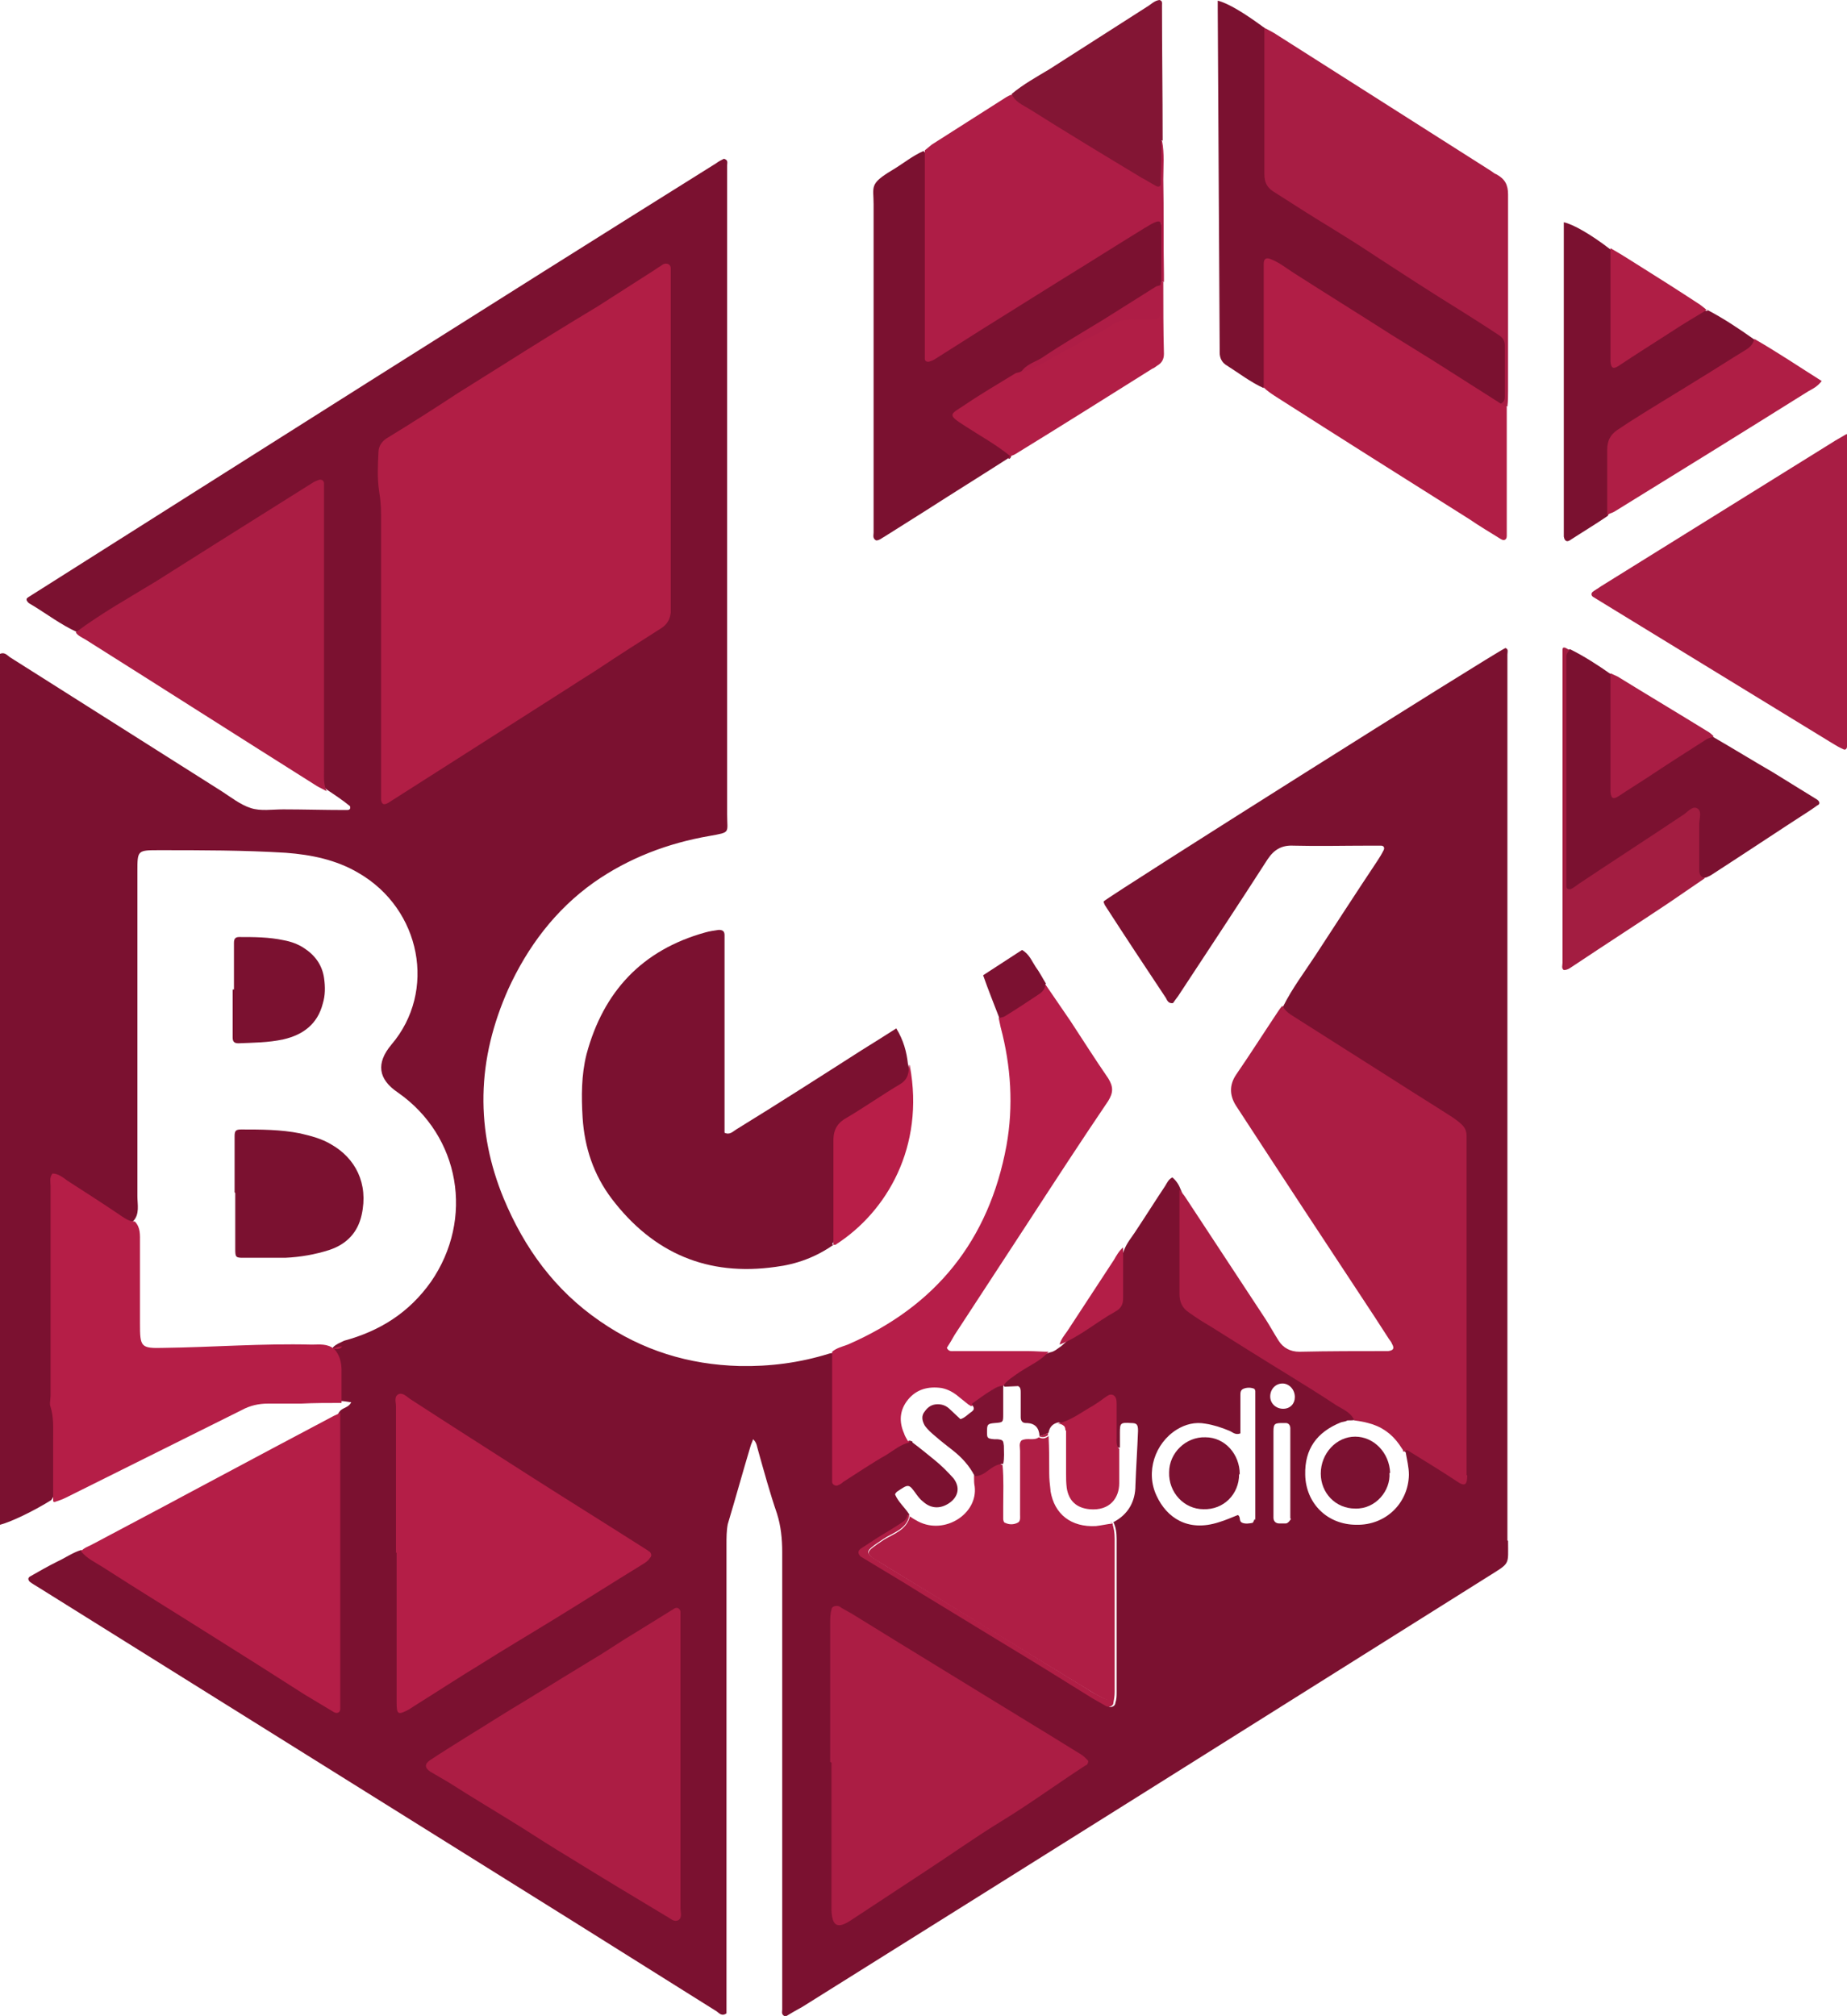 <?xml version="1.0" encoding="UTF-8"?>
<svg id="Layer_2" data-name="Layer 2" xmlns="http://www.w3.org/2000/svg" viewBox="0 0 28.5 31.11">
  <defs>
    <style>
      .cls-1 {
        fill: none;
      }

      .cls-2 {
        fill: #831534;
      }

      .cls-3 {
        fill: #7e1232;
      }

      .cls-4 {
        fill: #a31d41;
      }

      .cls-5 {
        fill: #b61e49;
      }

      .cls-6 {
        fill: #b81e48;
      }

      .cls-7 {
        fill: #b41e47;
      }

      .cls-8 {
        fill: #a81d44;
      }

      .cls-9 {
        fill: #b51e47;
      }

      .cls-10 {
        fill: #ac1d44;
      }

      .cls-11 {
        fill: #b31e47;
      }

      .cls-12 {
        fill: #a91d44;
      }

      .cls-13 {
        fill: #b11e45;
      }

      .cls-14 {
        fill: #b11e46;
      }

      .cls-15 {
        fill: #ab1d44;
      }

      .cls-16 {
        fill: #ae1d46;
      }

      .cls-17 {
        fill: #af1e45;
      }

      .cls-18 {
        fill: #b21e46;
      }

      .cls-19 {
        fill: #7b1130;
      }

      .cls-20 {
        fill: #7b1131;
      }

      .cls-21 {
        fill: #7c1131;
      }
    </style>
  </defs>
  <g id="Layer_1-2" data-name="Layer 1">
    <g>
      <path class="cls-19" d="M12.86,19.21c-.27,.19-.57,.3-.89,.34-1.05,.15-1.89-.21-2.53-1.05-.28-.37-.42-.79-.45-1.25-.02-.33-.02-.66,.06-.98,.26-.97,.86-1.61,1.83-1.88,.07-.02,.14-.03,.21-.04,.06,0,.09,.02,.09,.08,0,.06,0,.13,0,.19,0,.87,0,1.75,0,2.62v.24c.08,.04,.13-.02,.18-.05,.65-.4,1.29-.81,1.93-1.22,.18-.11,.35-.22,.54-.34,.11,.18,.16,.36,.18,.55,.06,.19-.02,.32-.19,.41-.24,.13-.45,.3-.69,.44-.15,.09-.22,.22-.22,.39,0,.41,0,.81,0,1.22,0,.11,0,.22-.07,.32Z"/>
      <path class="cls-1" d="M16.45,22.07c0,.22,0,.45,0,.67,0,.07,0,.14,.01,.22,.03,.2,.15,.31,.35,.33,.32,.03,.46-.18,.46-.4,0-.18,0-.35,0-.53,0,0,0,0,0-.01-.11,0-.09-.1-.1-.17-.02-.14,0-.27,0-.41,0-.15-.06-.16-.18-.09-.19,.12-.36,.25-.58,.31,.02,.01,.03,.04,.03,.08Z"/>
      <path class="cls-19" d="M23.26,23.77c0-2.14,0-4.28,0-6.43,0-2.33,0-4.65,0-6.98,0-.09,0-.18,0-.26,0-.04,.02-.08-.03-.1-.18,.08-6.03,3.77-6.2,3.91,0,.02,.01,.04,.02,.06,.31,.48,.62,.95,.94,1.43,.02,.04,.04,.09,.11,.08,.02-.03,.05-.07,.08-.11,.46-.7,.93-1.41,1.38-2.11,.1-.15,.22-.22,.4-.21,.38,.01,.77,0,1.16,0,.06,0,.13,0,.19,0,.04,0,.06,.03,.04,.07-.03,.06-.06,.11-.1,.17-.32,.48-.63,.96-.95,1.45-.17,.26-.36,.51-.5,.79-.01,.13,.09,.18,.18,.23,.75,.49,1.51,.97,2.27,1.45,.24,.15,.33,.32,.33,.61-.01,1.56,0,3.13,0,4.69,0,.04,0,.08,0,.12,0,.18-.07,.19-.2,.1-.15-.1-.31-.2-.47-.29-.07-.04-.14-.12-.24-.05,0,0,0,0,0,0,0,0,.01,.02,.02,.02,.02,.12,.05,.23,.05,.35-.01,.44-.36,.78-.81,.77-.45,0-.78-.33-.79-.77-.01-.4,.18-.66,.55-.81,.03-.01,.07-.01,.1-.03,.05,0,.09,0,.14-.01,0,0,0,0,0,0,0,0,0,0,0-.01-.02-.16-.16-.21-.27-.28-.71-.45-1.42-.9-2.13-1.34-.17-.11-.26-.24-.25-.45,.01-.26,0-.53,0-.79,0-.23,.04-.46-.06-.68-.03-.08-.07-.14-.13-.19-.06,.03-.08,.08-.11,.13-.16,.24-.31,.48-.47,.72-.06,.09-.12,.16-.16,.26-.09,.2-.06,.42-.06,.63,0,.17-.06,.28-.21,.37-.25,.14-.49,.29-.7,.49-.06,.04-.11,.09-.18,.1-.18,.06-.32,.18-.48,.27-.13,.07-.29,.16-.22,.26,.04,0,.18-.01,.21-.01,.04,.02,.04,.06,.04,.1,0,.13,0,.25,0,.38,0,.05,.02,.09,.08,.09,0,0,.02,0,.02,0q.18,.01,.19,.2c.05,0,.09-.03,.14-.05h0q.02-.13,.15-.16s.07,.01,.09,.03c.21-.06,.39-.19,.58-.31,.12-.07,.18-.05,.18,.09,0,.14,0,.27,0,.41,0,.07-.02,.17,.1,.17,0-.08,0-.15,0-.23,0-.15,.01-.16,.17-.15,.09,0,.11,.02,.11,.12-.01,.28-.03,.56-.04,.84,0,.25-.11,.45-.34,.57,.04,.08,.05,.17,.05,.26,0,.79,0,1.57,0,2.36,0,.06,0,.11-.02,.17,0,.05-.07,.08-.11,.05-.07-.04-.14-.08-.21-.12-.48-.29-.95-.59-1.43-.88-.41-.25-.82-.5-1.23-.75-.31-.19-.62-.37-.92-.56-.05-.03-.06-.08,0-.12,.08-.06,.17-.12,.26-.17,.12-.08,.24-.16,.37-.23,.05-.03,.08-.07,.09-.13h0s0,0,0,0c-.07-.11-.17-.19-.22-.31,.01-.02,.02-.03,.03-.04,.18-.12,.18-.13,.3,.04,.03,.04,.06,.08,.1,.11,.12,.11,.26,.12,.4,.03,.15-.1,.18-.25,.07-.39-.09-.1-.19-.2-.29-.28-.11-.09-.22-.18-.34-.27,0,0,0-.02-.01-.02,0,0-.02,0-.03-.01-.31,.1-.55,.32-.83,.48-.07,.04-.13,.13-.21,.09-.09-.05-.05-.16-.05-.24,0-.46,0-.93,0-1.39,0-.1,.02-.21-.07-.29-.03,0-.06,0-.09,.01-.45,.14-.91,.2-1.38,.19-.78-.02-1.5-.24-2.15-.69-.7-.48-1.17-1.13-1.49-1.9-.21-.51-.32-1.04-.31-1.59,.01-.57,.15-1.11,.38-1.63,.3-.66,.73-1.23,1.32-1.65,.54-.38,1.15-.61,1.79-.72,.33-.06,.27-.04,.27-.33,0-3.28,0-6.56,0-9.85,0-.06,0-.11,0-.17,0-.04,.02-.08-.05-.1-.04,.02-.08,.04-.12,.07C7.5,4.74,3.97,6.98,.43,9.22c0,0-.01,.01-.02,.02,0,0,0,.02,0,.02,.02,.05,.06,.06,.09,.08,.23,.14,.44,.3,.68,.41,.08,.03,.14-.02,.2-.06,.54-.35,1.1-.69,1.65-1.04,.56-.35,1.13-.71,1.69-1.06,.19-.11,.21-.1,.22,.12,0,.06,0,.13,0,.19,0,1.31,0,2.61,0,3.92,0,.13-.02,.28,.11,.37,.12,.08,.24,.16,.35,.25,0,0,.01,.03,0,.04,0,.01-.02,.02-.04,.02-.02,0-.03,0-.05,0-.31,0-.63-.01-.94-.01-.17,0-.35,.03-.5-.02-.16-.05-.31-.17-.45-.26-1.09-.69-2.18-1.38-3.27-2.07-.04-.03-.08-.08-.15-.05-.02,.35-.02,13.25,0,13.44,.16-.04,.5-.2,.79-.38,.05-.07,.07-.14,.07-.22,0-.35,.02-.7,0-1.06-.08-1.17-.01-2.33-.04-3.5,0-.18,.07-.16,.19-.09,.24,.16,.49,.31,.73,.47,.09,.06,.18,.14,.31,.1,.11-.11,.07-.26,.07-.39,0-1.67,0-3.34,0-5.01,0-.33,0-.33,.34-.33,.65,0,1.3,0,1.95,.04,.4,.03,.78,.11,1.12,.31,.97,.56,1.21,1.83,.51,2.65q-.36,.43,.1,.74c.96,.67,1.18,1.95,.51,2.92-.34,.48-.79,.76-1.34,.91-.06,.03-.12,.05-.17,.1-.01,.02-.02,.05-.01,.08,.04,.14,.05,.29,.05,.44,0,.11-.02,.22,.07,.31,.05,0,.1,.01,.17,.02-.04,.08-.12,.08-.17,.13-.09,.11-.07,.24-.07,.37,0,1.3,0,2.61,0,3.91,0,.07,.04,.18-.05,.22-.07,.03-.13-.05-.19-.08-.91-.57-1.81-1.15-2.72-1.71-.32-.2-.61-.44-.97-.56-.13,.04-.24,.12-.37,.18-.14,.07-.28,.15-.42,.23-.03,.02-.03,.05,0,.08,.04,.03,.09,.06,.14,.09,2.75,1.72,5.51,3.44,8.26,5.16,.73,.46,1.47,.92,2.2,1.38,.04,.03,.08,.08,.15,.03v-.43c0-2.27,0-4.54,0-6.81,0-.1,0-.21,.02-.31,.12-.4,.23-.8,.35-1.2,.01-.04,.03-.07,.04-.11,.06,.05,.06,.12,.08,.18,.09,.32,.18,.65,.29,.97,.06,.19,.08,.39,.08,.59,0,2.28,0,4.56,0,6.84,0,.07,0,.14,0,.22,0,.04-.02,.08,.05,.11,.08-.05,.17-.1,.26-.15,3.53-2.21,7.05-4.42,10.58-6.64,.35-.22,.31-.17,.31-.55Zm-3.9-.33s-.02,.05-.03,.06c-.05,.01-.11,.02-.16,0-.05-.02-.03-.07-.05-.1,0,0,0-.01-.02-.02-.1,.04-.19,.08-.29,.11-.49,.16-.81-.08-.96-.4-.18-.37-.03-.82,.31-1.03,.13-.08,.28-.12,.44-.09,.13,.02,.25,.06,.37,.11,.05,.02,.09,.07,.17,.04,0-.19,0-.39,0-.59,0-.04,0-.08,.05-.1,.05-.02,.11-.02,.16,0,.01,0,.02,.03,.02,.04,0,.06,0,.11,0,.17,0,.56,0,1.12,0,1.68,0,.05,0,.1,0,.14Zm.56,0s-.04,.07-.08,.07c-.03,0-.06,0-.1,0-.06,0-.09-.04-.09-.09,0-.11,0-.22,0-.34,0-.11,0-.22,0-.34h0c0-.22,0-.43,0-.65,0-.12,.02-.13,.14-.13,.02,0,.03,0,.05,0,.04,0,.07,.03,.07,.08,0,.03,0,.06,0,.1,0,.39,0,.78,0,1.17,0,.04,0,.08,0,.12Zm-.12-1.7c-.11,0-.2-.08-.2-.19,0-.11,.08-.2,.19-.2,.1,0,.19,.09,.19,.21,0,.1-.07,.18-.18,.18Z"/>
      <path class="cls-17" d="M16.17,22.15s0-.03,0-.04c-.04,.02-.08,.05-.14,.05,0,0,0,0,0,0,.05,.03,.1,.02,.15-.02Z"/>
      <path class="cls-17" d="M17.16,23.5s0,0,0,0c.03,.84,0,1.68,.01,2.52,0,.23-.04,.25-.23,.14-.06-.03-.11-.06-.17-.1-1.04-.64-2.09-1.28-3.14-1.92-.31-.19-.31-.18,0-.39,.15-.1,.36-.15,.4-.36-.01,0-.02-.01-.03-.02h0c0,.06-.04,.1-.09,.13-.12,.08-.24,.15-.37,.23-.09,.06-.17,.11-.26,.17-.05,.04-.04,.08,0,.12,.31,.19,.62,.37,.92,.56,.41,.25,.82,.5,1.23,.75,.48,.29,.95,.58,1.43,.88,.07,.04,.14,.08,.21,.12,.04,.02,.11,0,.11-.05,.01-.05,.02-.11,.02-.17,0-.79,0-1.57,0-2.36,0-.09-.01-.18-.05-.26,0,0,0,0,0,0,0,0-.02,0-.02,0Z"/>
      <path class="cls-15" d="M22.63,22.77s0-.08,0-.12c0-1.65,0-3.3,0-4.95,0-.06,0-.11,0-.17,0-.08-.03-.14-.09-.19-.04-.04-.09-.07-.13-.1-.31-.2-.62-.39-.93-.59-.52-.33-1.04-.66-1.56-.99-.06-.04-.1-.08-.13-.14-.03,.03-.05,.06-.07,.09-.22,.33-.43,.66-.65,.98q-.15,.23,0,.47c.71,1.09,1.42,2.17,2.14,3.26,.07,.11,.15,.23,.22,.34,.02,.03,.04,.05,.05,.08,.04,.07,.02,.1-.06,.11-.46,0-.91,0-1.37,.01-.14,0-.25-.06-.32-.17-.07-.11-.13-.22-.2-.33-.41-.62-.82-1.25-1.23-1.87-.03-.05-.07-.09-.1-.13,0,.54,0,1.07,0,1.61,0,.13,.05,.22,.14,.28,.11,.08,.22,.15,.34,.22,.4,.25,.81,.51,1.22,.76,.24,.15,.47,.29,.71,.45,.11,.07,.23,.11,.29,.24,0,0,0,0,0,0,0,0,0,0,0,0,.07,.01,.14,.02,.21,.04,.2,.05,.36,.16,.48,.33,.02,.03,.04,.06,.06,.09,0,0,0,.01,0,.02,0,0,.02,0,.02,0,.03-.03,.05-.02,.08,0,.24,.15,.49,.3,.73,.46,.13,.09,.16,.05,.16-.1Z"/>
      <path class="cls-8" d="M28.5,6.7c0,.09,0,.15,0,.2,0,1.48,0,2.97,0,4.45,0,.06,0,.11,0,.17,0,.04-.03,.06-.06,.04-.05-.02-.1-.05-.15-.08-1.13-.69-2.27-1.39-3.4-2.08-.1-.06-.21-.13-.31-.19-.03-.02-.03-.06,0-.08,.04-.03,.08-.05,.12-.08,1.19-.74,2.38-1.48,3.57-2.22,.06-.04,.12-.07,.22-.13Z"/>
      <path class="cls-7" d="M5.25,21.79c0,1.45,0,2.9,0,4.36,0,.07,0,.14,0,.22,0,.06-.05,.08-.1,.05-.15-.09-.3-.18-.45-.27-.47-.3-.94-.6-1.42-.9-.57-.36-1.14-.71-1.7-1.07-.11-.07-.24-.13-.33-.24,.04-.05,.1-.07,.16-.1,1.25-.66,2.49-1.33,3.74-1.99,.04-.02,.07-.03,.11-.05Z"/>
      <path class="cls-15" d="M1.18,9.75c.39-.29,.82-.53,1.23-.78,.32-.2,.63-.4,.95-.6,.49-.31,.99-.62,1.48-.93,.02-.01,.04-.02,.07-.03,.04-.02,.09,0,.09,.05,0,.07,0,.14,0,.22,0,1.4,0,2.8,0,4.2,0,.11-.01,.22,.04,.33-.05-.03-.1-.05-.15-.08-1.19-.75-2.38-1.51-3.57-2.26-.05-.03-.12-.06-.15-.11Z"/>
      <path class="cls-8" d="M19.51,.43s.1,.05,.15,.08c1.12,.71,2.23,1.42,3.35,2.13,.03,.02,.05,.04,.08,.05,.13,.07,.18,.16,.18,.31,0,.67,0,1.35,0,2.02,0,.34,0,.67,0,1.01,0,.08,0,.16-.01,.24-.07,.04-.1,0-.11-.06,0-.23,0-.47,0-.7,0-.2-.08-.31-.24-.41-.81-.51-1.62-1.03-2.44-1.55-.27-.17-.54-.34-.81-.52-.16-.1-.23-.23-.23-.42,0-.65,0-1.3,0-1.95,0-.09-.01-.18,.07-.24Z"/>
      <path class="cls-19" d="M15.56,7.07c-.42,.27-.84,.53-1.26,.8-.22,.14-.43,.27-.65,.41-.04,.02-.08,.06-.13,.06-.06-.03-.04-.08-.04-.12,0-.54,0-1.07,0-1.61,0-1.15,0-2.31,0-3.46,0-.27-.07-.31,.28-.52,.17-.1,.31-.22,.49-.3,.1,.1,.07,.23,.07,.34,0,.85,0,1.7,0,2.55,0,.08-.03,.18,.04,.23,.09,.05,.16-.04,.23-.08,.98-.61,1.96-1.22,2.94-1.83,.04-.03,.08-.05,.12-.08,.24-.13,.28-.11,.28,.16,0,.23,0,.46,0,.7,0,.02,0,.05,0,.07-.21,.23-.49,.35-.74,.51-.47,.3-.94,.59-1.42,.88-.28,.17-.56,.35-.84,.52-.14,.09-.14,.15,0,.24,.21,.12,.41,.24,.61,.39,.04,.03,.08,.06,.06,.12h0s-.01,.03-.03,.03Z"/>
      <path class="cls-9" d="M.82,23.17c0-.32,0-.64,0-.96,0-.17,.01-.34-.04-.5-.02-.05,0-.11,0-.17,0-1.08,0-2.16,0-3.24,0-.06-.02-.13,.03-.19,.09,0,.16,.06,.23,.11,.28,.18,.56,.36,.84,.55,.06,.04,.12,.08,.2,.08,.09,.09,.08,.21,.08,.32,0,.42,0,.83,0,1.25,0,.37,.01,.39,.37,.38,.76-.01,1.52-.07,2.28-.05,.12,0,.24-.02,.35,.07,.08,.09,.11,.2,.11,.33,0,.17,0,.33,0,.5-.21,0-.42,0-.62,.01-.17,0-.34,0-.51,0-.15,0-.28,.03-.41,.1-.9,.45-1.81,.9-2.71,1.35-.06,.03-.12,.05-.18,.07Z"/>
      <path class="cls-16" d="M17.92,4.35c0-.27,0-.54,0-.82,0-.12-.02-.14-.14-.08-.04,.02-.08,.05-.12,.07-.44,.27-.88,.55-1.32,.82-.4,.25-.8,.5-1.2,.75-.24,.15-.47,.3-.71,.45-.03,.02-.06,.03-.09,.04-.04,.01-.07-.01-.07-.04,0-.07,0-.14,0-.22,0-1,0-2,0-3,.04-.03,.07-.06,.11-.09,.38-.24,.75-.48,1.13-.72,.03-.02,.07-.04,.1-.05,.66,.37,1.29,.78,1.94,1.17,.09,.05,.18,.17,.27,.12,.1-.05,.03-.19,.04-.29,.01-.1-.03-.21,.07-.29,.04,.2,.02,.4,.02,.6,.01,.49,0,.97,.01,1.46,0,.04,0,.08,0,.12,0,0-.02,0-.03,0Z"/>
      <path class="cls-5" d="M15.48,21.39c.03-.07,.2-.18,.26-.22,.15-.1,.32-.17,.44-.31-.1,0-.21-.01-.31-.01-.38,0-.77,0-1.15,0-.04,0-.08,.01-.11-.05,.04-.06,.08-.13,.12-.2,.38-.58,.75-1.15,1.13-1.73,.41-.63,.82-1.26,1.24-1.88,.08-.13,.08-.22,0-.35-.2-.29-.39-.59-.58-.88-.13-.19-.26-.38-.39-.57-.23,.19-.5,.32-.72,.52,.01,.05,.02,.09,.03,.14,.16,.6,.2,1.22,.09,1.83-.27,1.46-1.09,2.48-2.45,3.07-.08,.03-.17,.05-.24,.11,0,.61,0,1.21,0,1.82,0,.06,0,.13,0,.19,0,.04,.06,.07,.09,.05,.03-.01,.06-.03,.08-.05,.22-.14,.44-.29,.67-.42,.11-.07,.22-.16,.35-.19,0,0,0-.01,0-.02,0,0-.01,0-.02,0-.02-.04-.05-.08-.06-.12-.08-.18-.07-.36,.06-.52,.13-.16,.31-.21,.52-.18,.1,.02,.19,.07,.27,.14,.05,.04,.1,.08,.15,.12,.01,0,.02,.01,.03,.02,.18-.05,.28-.29,.48-.3"/>
      <path class="cls-14" d="M23.16,6.23s.05,.04,.09,.05c0,.2,0,.4,0,.6,0,.46,0,.93,0,1.39,0,.06-.04,.08-.09,.05-.16-.1-.33-.2-.49-.31-1-.63-2-1.26-3-1.9-.06-.04-.12-.08-.17-.13-.06-.09-.06-.2-.06-.3,0-.48,0-.96,0-1.44,0-.34,.09-.39,.38-.21,.82,.52,1.64,1.03,2.46,1.55,.24,.15,.47,.3,.71,.45,.07,.05,.16,.09,.17,.19Z"/>
      <path class="cls-19" d="M23.16,6.23c-.36-.23-.71-.45-1.07-.68-.21-.13-.42-.26-.63-.39-.5-.32-1-.63-1.5-.95-.11-.07-.22-.16-.35-.21-.07-.03-.11-.01-.11,.07,0,.06,0,.13,0,.19,0,.58,0,1.15,0,1.73-.2-.09-.38-.23-.57-.35-.07-.04-.11-.11-.11-.2,0-.02,0-.05,0-.07-.01-1.74-.02-3.48-.03-5.22,0-.05,0-.09,0-.14,.16,.04,.41,.19,.72,.42,0,.18,0,.35,0,.53,0,.58,0,1.15,0,1.73,0,.12,.04,.2,.13,.26,.3,.19,.59,.38,.89,.56,.21,.13,.42,.26,.63,.4,.46,.3,.92,.6,1.39,.89,.19,.12,.38,.24,.56,.36,.07,.04,.11,.09,.11,.17,0,.26,0,.53,0,.79,0,.04-.01,.08-.05,.1Z"/>
      <path class="cls-19" d="M24.23,10.02c.22,.11,.42,.24,.62,.38,.07,.1,.06,.21,.06,.32,0,.43,0,.86,0,1.3,0,.17,.05,.2,.19,.1,.34-.22,.69-.44,1.03-.66,.09-.06,.18-.15,.3-.09,.31,.18,.62,.37,.93,.55,.23,.14,.45,.28,.68,.42,.04,.03,.05,.07,0,.09-.03,.02-.07,.05-.1,.07-.51,.33-1.02,.67-1.53,1-.03,.02-.06,.03-.08,.04-.16,.04-.15-.08-.16-.17-.02-.19,0-.38,0-.58,0-.06,.02-.15-.04-.18-.07-.04-.13,.03-.19,.07-.46,.31-.92,.61-1.39,.91-.04,.03-.08,.06-.12,.08-.08,.04-.15,.12-.24,.07-.08-.05-.04-.15-.04-.22,0-1.1,0-2.2,0-3.3,0-.07-.06-.18,.08-.2Z"/>
      <path class="cls-19" d="M26.34,4.78c.25,.13,.49,.29,.73,.46,.04,.17-.1,.22-.2,.28-.56,.35-1.1,.71-1.67,1.04-.24,.14-.35,.31-.34,.6,0,.27,.07,.54-.05,.8-.19,.13-.39,.25-.59,.38-.05,.03-.08,0-.09-.06,0-.05,0-.1,0-.14,0-1.51,0-3.01,0-4.52v-.19c.14,.03,.41,.18,.72,.42,.08,.1,.07,.21,.07,.32,0,.4,0,.8,0,1.2,0,.22,.02,.23,.21,.12,.31-.19,.62-.4,.93-.59,.09-.05,.17-.12,.29-.1Z"/>
      <path class="cls-2" d="M17.92,2.17c0,.19,0,.38-.01,.58,0,.03,0,.06,0,.09,0,.04-.04,.05-.07,.03-.08-.04-.15-.09-.23-.13-.58-.35-1.16-.7-1.73-1.06-.1-.06-.22-.11-.27-.23,.18-.15,.38-.26,.58-.38,.5-.32,1-.64,1.5-.96,.07-.04,.12-.1,.2-.11,.05,.01,.04,.05,.04,.08,0,.68,.01,1.36,.01,2.04,0,.02,0,.03,0,.05Z"/>
      <path class="cls-17" d="M24.8,7.95c0-.34,0-.67,0-1.01,0-.14,.05-.23,.15-.3,.06-.04,.12-.08,.18-.12,.36-.23,.73-.45,1.1-.68,.23-.14,.46-.29,.69-.43,.07-.04,.13-.09,.15-.18,.35,.2,.69,.43,1.04,.65-.07,.09-.14,.12-.21,.16-.99,.62-1.99,1.24-2.98,1.85-.03,.02-.07,.03-.11,.05Z"/>
      <path class="cls-14" d="M17.92,4.35s.02,0,.03,0c0,.37,0,.74,.01,1.11,0,.08-.03,.14-.1,.18-.03,.02-.05,.04-.08,.05-.7,.44-1.4,.88-2.1,1.31-.03,.02-.06,.03-.09,.04-.22-.18-.46-.31-.69-.46-.3-.19-.24-.18,0-.34,.25-.17,.51-.32,.77-.48,.02-.01,.05-.01,.07-.02,.46-.24,.9-.51,1.35-.76,.16-.09,.32-.13,.5-.12,.18,.01,.27-.05,.26-.24,0-.08,0-.16,.06-.23,0-.02,0-.03,0-.04Z"/>
      <path class="cls-4" d="M24.23,10.02s-.06,.06-.06,.1c0,.06,0,.13,0,.19,0,1.05,0,2.1,0,3.15,0,.07,0,.14,0,.22,0,.04,.04,.05,.07,.04,.04-.02,.08-.05,.12-.08,.54-.36,1.08-.71,1.62-1.07,.06-.04,.13-.13,.2-.1,.09,.04,.04,.16,.04,.24,0,.24,0,.48,0,.72,0,.07,.03,.11,.09,.12-.19,.13-.38,.26-.57,.39-.48,.32-.96,.63-1.44,.95-.05,.03-.1,.08-.17,.08-.04-.03-.02-.07-.02-.11,0-1.57,0-3.14,0-4.71,0-.04,0-.08,0-.12,0-.05,.03-.05,.1,0Z"/>
      <path class="cls-6" d="M12.86,19.21c0-.54,0-1.07,0-1.61,0-.18,.07-.28,.22-.36,.27-.16,.54-.35,.81-.51,.13-.08,.13-.18,.14-.3,0,0,.01,.01,.01,.02,.23,1.24-.35,2.25-1.15,2.76,0,0-.02,0-.02,0Z"/>
      <path class="cls-12" d="M26.44,11.37s-.08,.02-.11,.04c-.28,.18-.55,.35-.82,.53-.18,.12-.36,.23-.54,.35-.08,.05-.11,.03-.12-.07,0-.02,0-.03,0-.05,0-.59,0-1.18,0-1.78,.04,.02,.07,.03,.11,.05,.47,.29,.94,.57,1.41,.86,.03,.02,.05,.04,.07,.06Z"/>
      <path class="cls-17" d="M26.34,4.78c-.18,.11-.37,.22-.55,.34-.28,.18-.55,.35-.82,.53-.08,.05-.11,.03-.12-.07,0-.06,0-.13,0-.19,0-.52,0-1.04,0-1.56,.14,.08,.27,.16,.41,.25,.32,.2,.65,.41,.97,.62,.04,.03,.08,.06,.11,.09Z"/>
      <path class="cls-21" d="M16.13,15.19c0,.06-.04,.11-.08,.14-.18,.12-.36,.24-.54,.35-.03,.02-.06,.02-.09,.03-.08-.21-.17-.43-.25-.66,.2-.13,.4-.26,.6-.39,.11,.06,.15,.17,.21,.26,.06,.08,.11,.18,.16,.26Z"/>
      <path class="cls-11" d="M17.33,19.27c0,.25,0,.51,0,.76,0,.1-.03,.16-.12,.21-.29,.16-.55,.39-.86,.51,.02-.08,.07-.14,.12-.21,.24-.37,.48-.73,.72-1.1,.04-.07,.08-.14,.14-.19Z"/>
      <path class="cls-14" d="M15.56,7.07s.02-.03,.03-.03c0,.02-.01,.03-.03,.03Z"/>
      <path class="cls-13" d="M10.35,6.81c0,.82,0,1.64,0,2.45,0,.06,0,.13,0,.19-.01,.1-.05,.18-.14,.24-.33,.21-.66,.42-.99,.64-.12,.08-.24,.15-.36,.23-.58,.37-1.16,.74-1.74,1.11-.38,.24-.75,.48-1.13,.72-.07,.04-.1,.02-.11-.05,0-.03,0-.06,0-.1,0-.06,0-.13,0-.19,0-1.37,0-2.74,0-4.11,0-.12-.01-.24-.03-.36-.03-.2-.02-.4-.01-.6,0-.1,.06-.18,.15-.23,.36-.22,.72-.45,1.07-.68,.22-.14,.45-.28,.67-.42,.49-.31,.99-.62,1.49-.92,.3-.19,.59-.38,.89-.57,.04-.03,.08-.05,.12-.08,.06-.03,.12,0,.12,.06,0,.07,0,.14,0,.22,0,.82,0,1.64,0,2.45h0Z"/>
      <path class="cls-15" d="M12.81,27.19c0-.71,0-1.43,0-2.14,0-.07,0-.14,.02-.21,0-.05,.07-.07,.12-.05,.06,.04,.12,.07,.19,.11,.24,.15,.49,.3,.73,.45,.46,.28,.91,.56,1.37,.84,.33,.2,.65,.4,.98,.6,.16,.1,.31,.19,.47,.29,.03,.02,.06,.05,.09,.08,.02,.02,.01,.04,0,.06,0,.01-.02,.02-.04,.03-.43,.28-.84,.58-1.28,.85-.41,.25-.8,.53-1.2,.79-.38,.25-.76,.5-1.14,.75-.2,.13-.28,.08-.29-.16,0-.05,0-.1,0-.14,0-.71,0-1.43,0-2.14h0Z"/>
      <path class="cls-7" d="M6.11,23.96c0-.75,0-1.51,0-2.26,0-.06-.03-.14,.03-.18,.07-.04,.13,.03,.19,.07,.63,.41,1.26,.81,1.9,1.22,.58,.37,1.16,.73,1.74,1.1,.02,.01,.04,.03,.06,.04,.02,.03,.03,.06,0,.09-.03,.05-.08,.08-.13,.11-.44,.27-.88,.55-1.32,.82-.39,.24-.78,.47-1.16,.71-.33,.2-.65,.41-.97,.61-.05,.03-.09,.06-.14,.09-.17,.09-.19,.08-.19-.11,0-.77,0-1.54,0-2.31h0Z"/>
      <path class="cls-10" d="M10.5,27.24c0,.74,0,1.48,0,2.21,0,.06,.03,.14-.03,.18-.07,.04-.13-.03-.19-.06-.5-.3-1-.6-1.5-.91-.25-.15-.5-.31-.75-.47-.37-.23-.74-.45-1.1-.68-.1-.06-.19-.11-.29-.17-.09-.06-.09-.12,0-.18,.18-.12,.36-.23,.55-.35,.31-.19,.62-.39,.94-.58,.39-.24,.78-.48,1.16-.71,.16-.1,.32-.21,.49-.31,.21-.13,.42-.26,.63-.39,.04-.02,.08,0,.09,.05,0,.07,0,.14,0,.22,0,.71,0,1.43,0,2.14h0Z"/>
      <path class="cls-17" d="M16.21,23c-.01-.09-.02-.17-.02-.26,0-.19,0-.39-.01-.58-.05,.04-.09,.05-.15,.02-.08,.06-.18,0-.27,.05-.04,.05-.02,.1-.02,.16,0,.33,0,.66,0,.98,0,.05,.01,.11-.04,.13-.06,.03-.13,.03-.19,0-.02,0-.03-.04-.03-.06,0-.06,0-.13,0-.19,0-.21,.01-.42-.01-.64-.19-.1-.3,.08-.44,.16,0,0,0,.02,0,.03,0,.05,0,.09,.01,.14,.05,.42-.46,.75-.87,.54-.04-.02-.09-.05-.13-.08-.05,.21-.25,.27-.4,.36-.31,.21-.32,.2,0,.39,1.04,.64,2.09,1.28,3.14,1.92,.05,.03,.11,.07,.17,.1,.19,.11,.23,.09,.23-.14,0-.84,.02-1.68-.01-2.52,0,0,0,0,0,0-.09,.01-.17,.03-.26,.04-.38,.02-.64-.18-.7-.54Z"/>
      <path class="cls-18" d="M16.45,22.07c0,.22,0,.45,0,.67,0,.07,0,.14,.01,.22,.03,.2,.15,.31,.35,.33,.32,.03,.46-.18,.46-.4,0-.18,0-.35,0-.53h0c-.05-.05-.04-.12-.04-.18,0-.17,0-.33,0-.5,0-.06,0-.12-.05-.15-.06-.03-.1,.02-.15,.05-.05,.04-.1,.07-.16,.11-.18,.1-.34,.23-.55,.28,.03,0,.07,.01,.09,.03,.02,.01,.03,.04,.03,.08Z"/>
      <path class="cls-9" d="M5.14,20.81s.09-.04,.14-.03c-.04,.05-.09,.04-.14,.03Z"/>
      <path class="cls-16" d="M17.91,4.39c0,.11,0,.22,0,.34,0,.19,0,.19-.19,.2-.06,0-.13,0-.19,0-.16-.02-.3,.03-.43,.12-.09,.07-.19,.11-.29,.16-.23,.12-.45,.24-.67,.37-.13,.07-.26,.13-.39,.17,.08-.13,.22-.16,.33-.23,.31-.21,.64-.4,.95-.59,.27-.17,.54-.34,.81-.51,.02-.01,.05-.01,.07-.02Z"/>
      <path class="cls-3" d="M15.48,21.39c0,.14,0,.28,0,.43,0,.13,0,.13-.13,.14-.11,.01-.12,.02-.12,.13,0,.1,0,.11,.11,.12,.02,0,.03,0,.05,0,.09,.01,.09,.02,.1,.1,0,.09,.01,.19-.01,.28-.09,0-.16,.05-.23,.1-.06,.05-.13,.09-.21,.09-.08-.16-.2-.29-.34-.4-.09-.07-.18-.14-.26-.21-.06-.05-.12-.1-.17-.17-.04-.07-.06-.15,0-.22,.05-.07,.11-.11,.2-.11,.08,0,.14,.03,.19,.08,.05,.05,.11,.1,.16,.15,.07-.02,.12-.08,.18-.12,.06-.05,0-.08,0-.12,.1-.07,.19-.14,.29-.2,.06-.04,.13-.08,.22-.08Z"/>
      <path class="cls-19" d="M3.62,18.4c0-.29,0-.58,0-.87,0-.08,.02-.1,.1-.1,.3,0,.61,0,.91,.06,.17,.04,.33,.08,.48,.17,.37,.21,.58,.6,.47,1.09-.06,.27-.23,.45-.5,.54-.22,.07-.45,.11-.68,.12-.22,0-.43,0-.65,0-.11,0-.12-.01-.12-.13,0-.29,0-.58,0-.87h0Z"/>
      <path class="cls-19" d="M3.61,15.27c0-.24,0-.48,0-.72,0-.06,.02-.09,.08-.09,.23,0,.46,0,.69,.05,.11,.02,.22,.06,.31,.12,.17,.11,.28,.26,.31,.46,.02,.14,.02,.27-.02,.4-.08,.31-.3,.48-.61,.55-.23,.05-.46,.05-.69,.06-.06,0-.09-.02-.09-.09,0-.25,0-.5,0-.74h0Z"/>
      <path class="cls-20" d="M19.12,22.75c0,.31-.24,.55-.55,.54-.3,0-.54-.26-.53-.57,0-.3,.26-.55,.56-.54,.3,0,.53,.26,.53,.57Z"/>
      <path class="cls-20" d="M21.44,22.73c.02,.27-.21,.56-.53,.55-.3,0-.53-.24-.53-.54,0-.31,.24-.57,.53-.57,.29,0,.53,.25,.54,.56Z"/>
    </g>
  </g>
</svg>